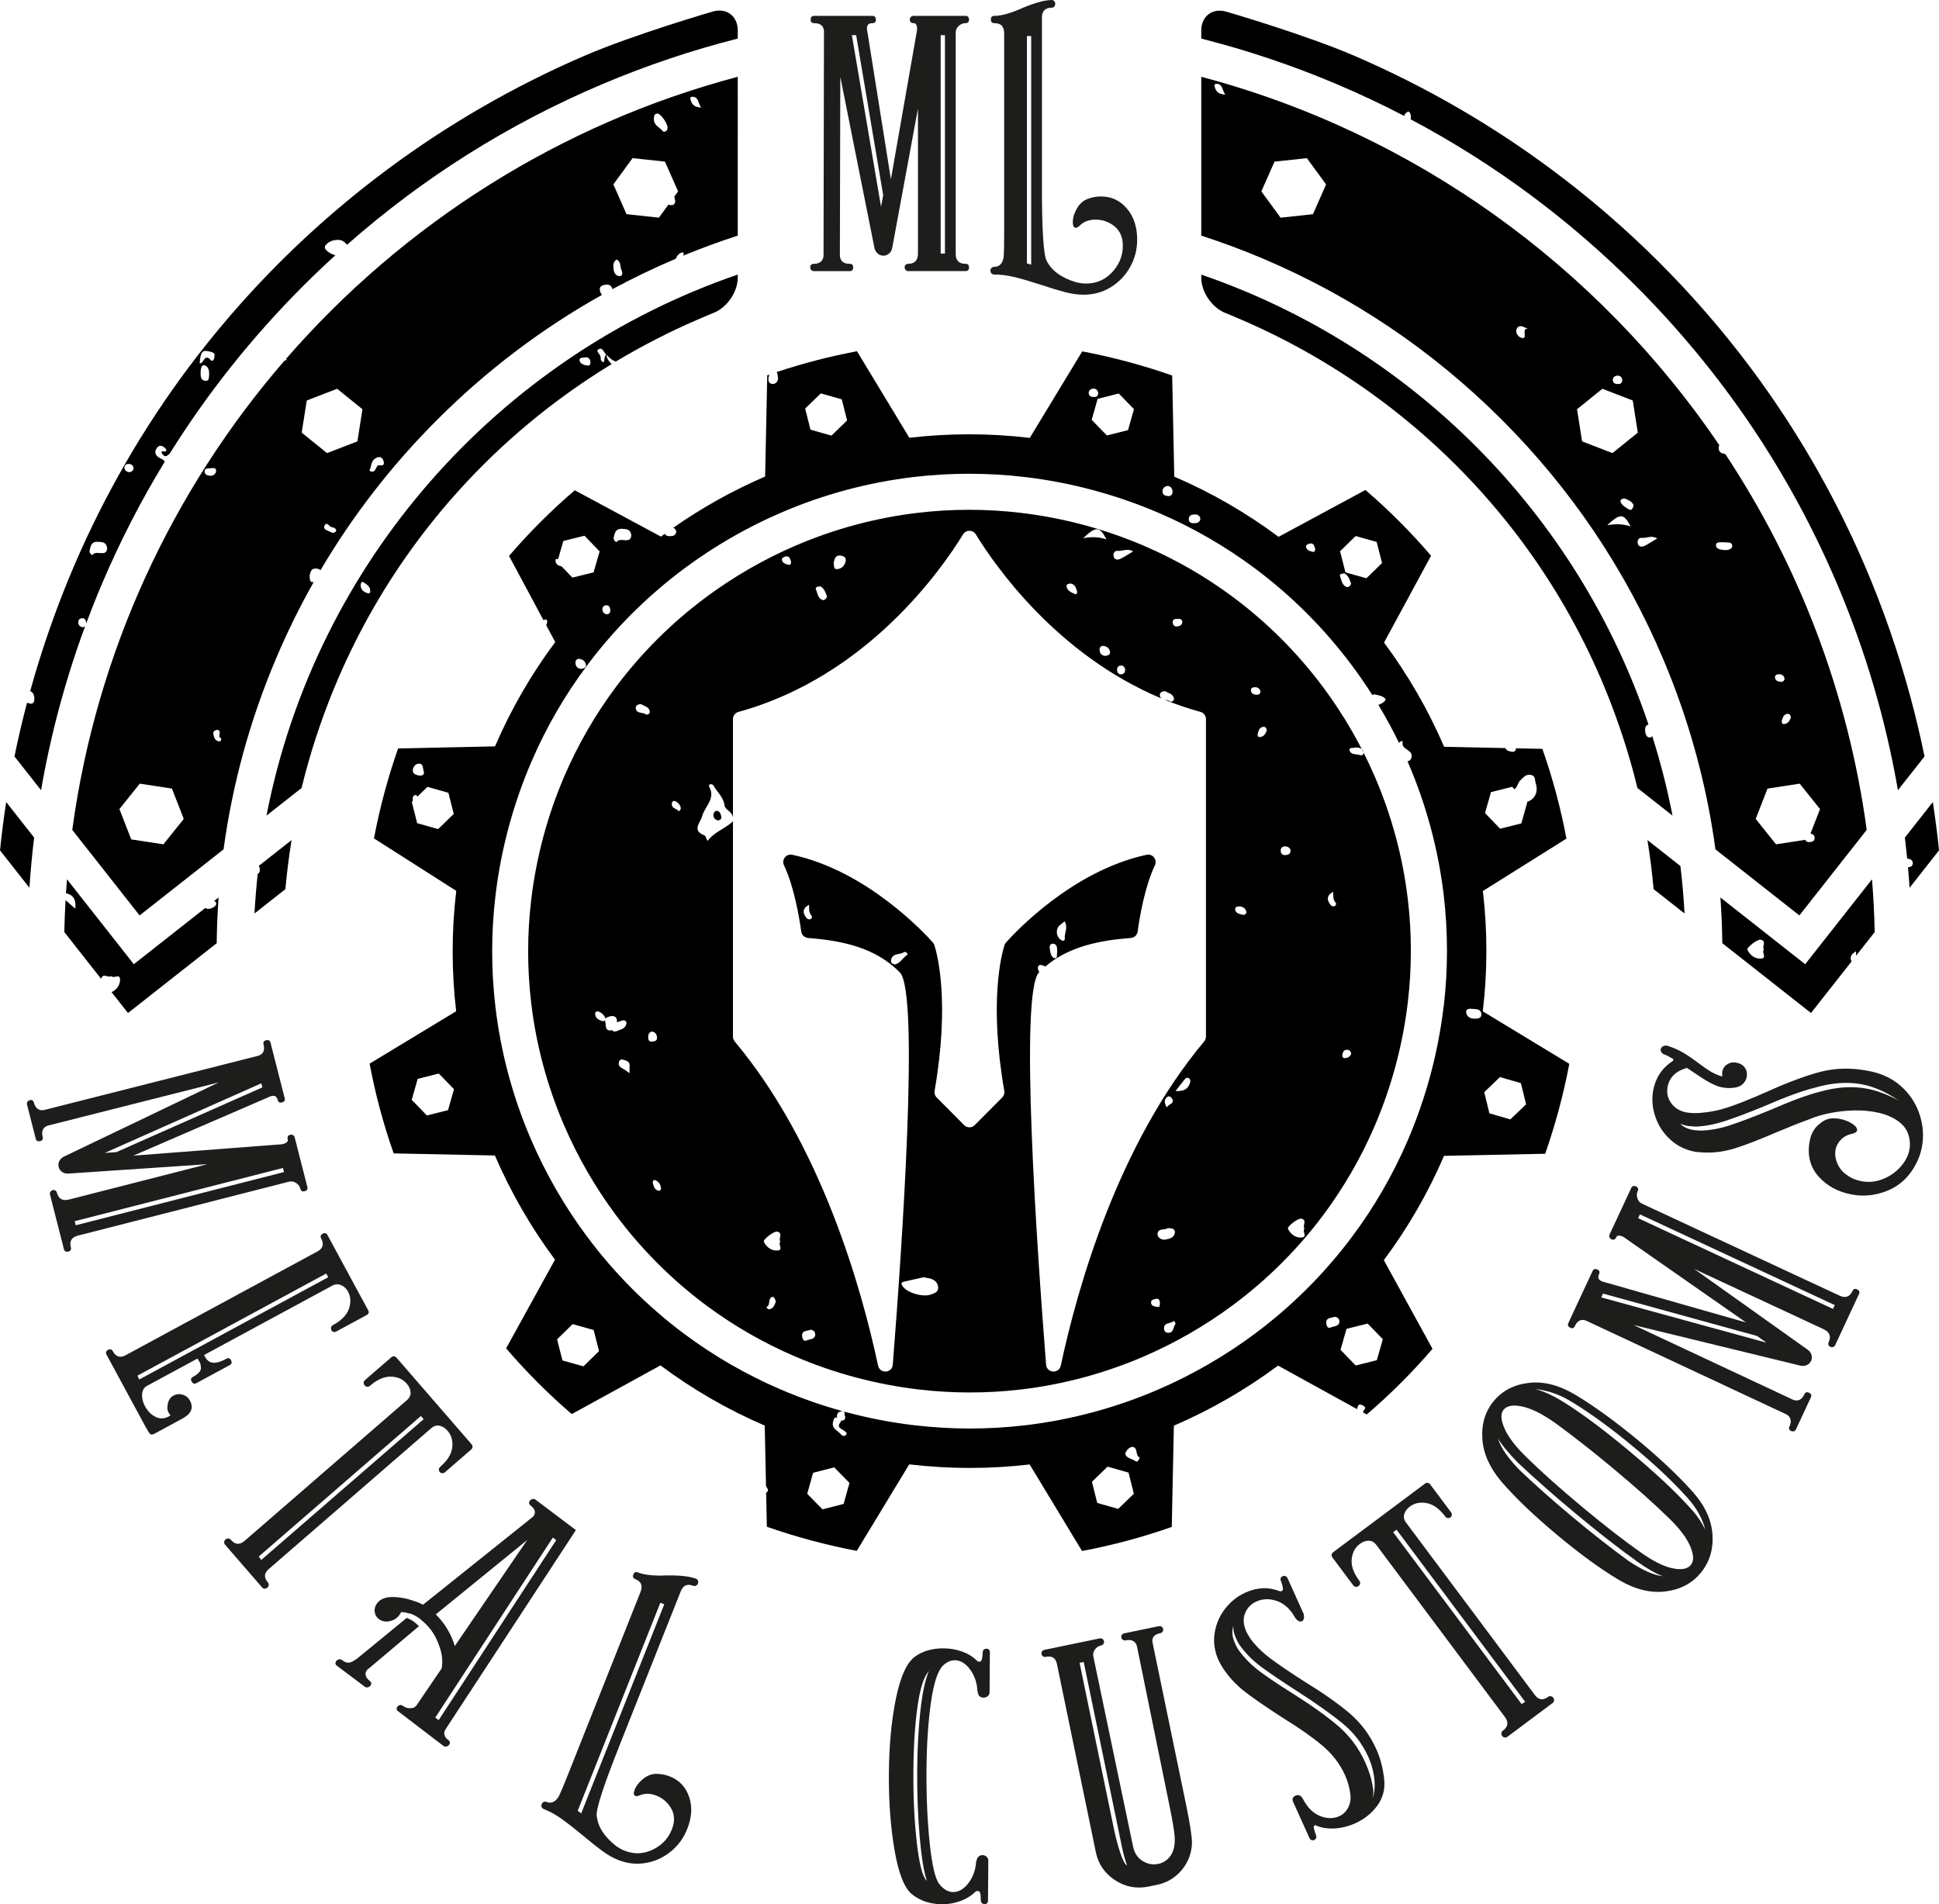 <svg xmlns="http://www.w3.org/2000/svg" id="Layer_2" viewBox="0 0 1211.92 1190.24"><defs><style>.cls-1{fill:#1d1d1b;}</style></defs><g id="Layer_1-2"><path class="cls-1" d="M17.14,688.72c.31-.54.82-.89,1.5-1.06,1.36-.35,2.24.25,2.63,1.78.39,1.53,1.1,2.71,2.13,3.54,1.03.83,2.33,1.13,3.91.91l134.06-33.97c3.19-1,4.31-3.38,3.36-7.12-.35-1.37.16-2.22,1.52-2.57,1.53-.39,2.48.09,2.82,1.46l8.88,34.78c.35,1.36-.24,2.24-1.78,2.63-1.37.35-2.22-.16-2.57-1.52-.39-1.54-1.11-2.4-2.16-2.58-1.05-.19-2.21.06-3.49.75l-84.63,36.6,90.03-6.92c1.45,0,2.6-.12,3.45-.34,2.39-.61,3.41-1.6,3.06-2.96-.39-1.53.09-2.47,1.46-2.82.68-.17,1.29-.1,1.83.21.53.32.89.82,1.06,1.5l7.9,30.94c.35,1.36-.24,2.24-1.78,2.63-1.37.35-2.22-.16-2.57-1.52-.39-1.54-1.3-2.76-2.71-3.67-1.42-.91-2.89-1.17-4.42-.78l-131.95,33.71c-3.92,1-5.38,3.46-4.38,7.38.35,1.36-.16,2.22-1.52,2.57-1.53.39-2.48-.09-2.82-1.46l-8.75-34.27c-.13-.51-.04-1.04.28-1.57.31-.54.82-.89,1.5-1.06.68-.17,1.24-.09,1.7.25.45.34.74.76.87,1.28,1,3.92,3.55,5.36,7.64,4.31l86.44-22.08-87.03,5.88c-1.62.05-2.95-.34-3.97-1.16-1.03-.83-1.67-1.75-1.94-2.78-.65-2.56.25-4.69,2.72-6.42l97.32-46.65-106.96,27.05c-2.98,1.12-4.01,3.48-3.1,7.06.35,1.36-.16,2.22-1.52,2.57-1.53.39-2.48-.09-2.82-1.46l-5.42-21.22c-.17-.68-.1-1.29.21-1.83ZM47.34,765.86l130.16-33.25-.65-2.56-130.16,33.25.65,2.56ZM72.71,720.15l91.27-40.47-.65-2.56-97.85,43.52,7.23-.48Z"></path><path class="cls-1" d="M132.41,851.66c2.18.52,5.21-.27,9.08-2.36,1.24-.67,2.19-.39,2.86.85.75,1.39.51,2.42-.73,3.09l-20.89,11.31c-1.24.67-2.23.31-2.99-1.08-.67-1.24-.39-2.19.85-2.86,3.25-1.76,4.9-3.51,4.97-5.24.06-1.73-.24-3.12-.9-4.16-.67-1.04-1.08-1.72-1.25-2.03l-31.57,17.08c-1.86,1.01-2.86,2.75-3.02,5.24-.16,2.49.44,4.96,1.78,7.44,1.76,3.25,4.09,5.54,7.01,6.86,2.91,1.32,5.92.95,9-1.12-.41-.38-.86-1.04-1.36-1.96-.75-1.39-.85-3.24-.3-5.54.55-2.3,1.68-3.91,3.39-4.83,1.86-1,3.8-1.21,5.83-.6,2.02.6,3.54,1.83,4.55,3.69,2.43,4.49.86,8.24-4.71,11.25l-12.3,6.66-4.88,2.64c-1.39.75-2.37.88-2.94.39-.57-.49-1.56-2.06-2.99-4.69l-24.37-45.03c-.34-.62-.4-1.19-.17-1.71.22-.52.56-.9,1.03-1.15,1.39-.75,2.42-.51,3.09.73,1.93,3.56,4.59,4.42,8,2.58l120.01-64.95c3.4-1.84,4.14-4.54,2.22-8.1-.67-1.24-.31-2.23,1.08-2.99.46-.25.97-.33,1.53-.23.55.1,1,.46,1.33,1.08l25.5,47.12c.67,1.24.31,2.23-1.08,2.99l-19.03,10.3c-.46.25-.98.33-1.53.23-.56-.1-1-.46-1.33-1.08-.34-.62-.42-1.23-.24-1.82.17-.6.5-1.02.96-1.27,5.42-2.93,8.81-6.37,10.18-10.31,1.36-3.94,1.17-7.54-.59-10.79-1-1.86-2.43-3.19-4.26-4-1.84-.81-3.68-.71-5.54.3l-80.08,43.34c1.03,2.64,2.63,4.23,4.82,4.75ZM86.99,862.29l118.15-63.94-1.26-2.32-117.92,63.81,1.02,2.45Z"></path><path class="cls-1" d="M167.92,980.83c-2.93,2.54-3.06,5.33-.41,8.39.35.4.49.91.45,1.53-.05.62-.33,1.16-.86,1.62-.53.46-1.11.67-1.73.62-.62-.05-1.1-.27-1.45-.66l-23.17-26.72c-.46-.53-.67-1.11-.63-1.73.04-.62.33-1.16.86-1.62.53-.46,1.11-.67,1.73-.62.62.04,1.16.33,1.62.87,2.65,3.06,5.5,3.26,8.56.61l101.51-88c1.6-1.38,2.33-3.01,2.22-4.89-.12-1.88-.92-3.69-2.42-5.41-2.42-2.79-5.72-4.24-9.89-4.35-4.17-.11-8.52,1.79-13.04,5.71-.53.46-1.11.67-1.73.63-.62-.04-1.16-.33-1.62-.86-.46-.53-.67-1.11-.62-1.73.04-.62.33-1.16.86-1.62l16.35-14.18c.53-.46,1.11-.67,1.73-.62.62.04,1.16.33,1.62.86l11.76,13.56.17.2,11.58,13.36,11.58,13.36.17.2,11.76,13.56c.35.4.49.91.45,1.53-.05.62-.33,1.16-.86,1.62l-16.35,14.18c-.53.46-1.11.67-1.73.62-.62-.04-1.1-.27-1.45-.66-.46-.53-.67-1.11-.63-1.73.04-.62.33-1.16.86-1.62,4.52-3.92,7.02-7.95,7.5-12.09.48-4.14-.49-7.61-2.91-10.41-1.5-1.73-3.17-2.78-5.01-3.17-1.85-.38-3.56.12-5.16,1.5l-101.71,88.17ZM163.28,975.07l101.51-88-1.73-1.99-101.31,87.83,1.53,2.17Z"></path><path class="cls-1" d="M229.26,1043.99c-.74.99-.96,2.08-.67,3.3.29,1.21,1.15,2.35,2.55,3.41,1.12.85,1.21,1.9.26,3.17-1.24,1.05-2.41,1.16-3.54.31l-17.29-13.01c-1.13-.85-1.21-1.9-.26-3.17,1.23-1.05,2.41-1.16,3.54-.31,1.69,1.27,3.17,1.78,4.46,1.54,1.28-.24,2.9-1.07,4.83-2.47l31.08-25.49c1.86.74,3.36,1.53,4.48,2.38l3.21,2.75-30.82,26.02c-.92.63-1.53,1.16-1.85,1.58ZM250.71,1007.61c-.18.53-.53,1.14-1.06,1.84-1.59,2.11-3.67,3.41-6.24,3.9-2.57.49-4.77.04-6.6-1.33-1.55-1.16-2.42-2.7-2.63-4.62-.21-1.92.32-3.72,1.59-5.41,1.06-1.4,2.61-2.44,4.65-3.11,2.29-.7,5.15-.85,8.61-.46,3.45.39,6.63,1.14,9.55,2.23,1.83.5,3.76,1.29,5.8,2.39l68.93-55.15c1.8-2.39,1.22-4.7-1.73-6.92-1.13-.85-1.21-1.9-.26-3.17,1.23-1.05,2.41-1.16,3.54-.31l25.09,18.89-81.25,124.17c-1.77,2.63-1.24,5.01,1.57,7.13,1.12.85,1.21,1.9.26,3.17-1.24,1.05-2.41,1.16-3.54.31l-28.31-21.64c-.42-.32-.68-.79-.76-1.4-.09-.61.1-1.08.56-1.4.42-.56.94-.89,1.56-.97.61-.09,1.2.08,1.77.5,1.4,1.06,3.01,1.56,4.83,1.49,1.81-.07,3.12-.79,3.94-2.16l15.45-22.72c.85-4.64.3-9.47-1.66-14.47-1.93-5.63-4.98-10.36-9.16-14.16l-2.79-2.43c-1.97-1.48-4.01-2.57-6.12-3.28l-.37.05c-1.58-.53-3.32-.85-5.22-.96ZM272.07,1073.58l2.11,1.59,73.47-112.52-2.11-1.59-73.47,112.52ZM272.4,1009.07c5.13,5.18,8.85,11.07,11.16,17.65l.68,2.17,45.3-66.33-57.14,46.51Z"></path><path class="cls-1" d="M387.01,1091.55c-9.74,24.53-14.44,38.95-14.06,43.26.67,6.9,4.69,13.22,12.05,18.99,1.77,1.27,3.55,2.26,5.35,2.98,6.21,2.47,12.37,2.12,18.45-1.05,6.08-3.16,10.07-8.07,11.95-14.71,1.07-4.12.53-7.88-1.62-11.29-2.15-3.41-5.1-5.86-8.86-7.36-3.76-1.5-7.24-1.55-10.44-.17-1.15.5-2.04.61-2.7.35-1.15-.46-1.3-1.74-.45-3.87,1.04-2.61,2.98-5.01,5.84-7.19,2.85-2.18,5.99-3.06,9.43-2.64,2.22.13,4.48.64,6.77,1.55,5.89,2.34,9.88,6.58,11.99,12.71,2.11,6.14,1.7,12.89-1.23,20.24-2.21,5.56-5.62,10.22-10.23,13.97-4.61,3.75-9.82,6.13-15.62,7.14-5.8,1.01-11.56.38-17.28-1.9-3.27-1.3-6.59-3.19-9.96-5.66-3.37-2.48-7.4-5.69-12.08-9.63-5.27-4.37-9.72-7.83-13.33-10.41-3.62-2.57-7.31-4.61-11.07-6.1-.66-.26-1.11-.68-1.35-1.25-.25-.57-.24-1.19.02-1.84.26-.65.67-1.1,1.25-1.35.57-.24,1.18-.24,1.84.02,1.63.65,3.13.58,4.48-.21,1.35-.78,2.47-2.04,3.35-3.78,1-2.06,2.91-6.61,5.7-13.64l4.87-12.26,40.24-101.31c.78-1.96.91-3.61.4-4.95-.51-1.34-1.75-2.4-3.71-3.18-1.31-.52-1.67-1.52-1.09-2.99.52-1.31,1.43-1.7,2.74-1.18,4.09,1.62,10.18,2.25,18.29,1.87,8.36-.09,14.42.62,18.19,2.11.49.2.86.58,1.1,1.15.24.57.24,1.19-.02,1.84-.26.66-.68,1.11-1.25,1.35-.57.25-1.1.27-1.59.08-3.76-1.5-6.39-.36-7.88,3.4l-33.62,84.62-4.87,12.27ZM361.08,1131.8l2.16,1.71,51.94-130.74-2.45-.97-51.64,130Z"></path><path class="cls-1" d="M559.17,1156.77c-2.53-14.45-3.73-30.55-3.6-48.33.13-17.59,1.61-33.25,4.44-46.95,2.83-13.71,6.81-22.38,11.94-26.04,4.78-3.48,10.77-5.2,17.99-5.14,4.05.03,7.91.72,11.6,2.07,3.68,1.35,6.84,3.35,9.46,6.01l1.05.27c.7,0,1.19-.34,1.46-1.04.27-.7.45-1.54.55-2.5.09-.96.14-1.71.15-2.24,0-.7.23-1.27.67-1.71.44-.43,1.01-.65,1.72-.65,1.41,0,2.11.81,2.09,2.39l-.18,24.54v.79c-.19.88-.64,1.58-1.34,2.1-.71.52-1.5.78-2.38.77-2.29-.02-3.51-1.26-3.67-3.72l-.26-.53v-.53c-.31-4.93-1.87-9.25-4.65-12.97-2.79-3.72-5.94-5.59-9.46-5.61-2.47-.02-4.85,1.02-7.15,3.12-3.37,3.14-5.93,10.78-7.69,22.9-1.76,12.13-2.7,26.29-2.83,42.47-.12,16.72.55,32.07,2.03,46.07,1.48,14,3.53,22.51,6.14,25.52,2.62,3.19,5.42,4.79,8.41,4.81,3.52.03,6.7-1.8,9.54-5.47,2.84-3.67,4.46-7.97,4.85-12.9v-.53s.27-.52.27-.52c.18-1.23.63-2.15,1.34-2.76.71-.61,1.5-.91,2.38-.91.88,0,1.67.28,2.37.81.7.53,1.13,1.24,1.3,2.12v.79s-.19,24.54-.19,24.54c-.01,1.58-.72,2.37-2.13,2.36-.71,0-1.28-.23-1.71-.67-.44-.44-.65-1.01-.65-1.72,0-.35-.04-1.23-.11-2.64-.08-1.41-.34-2.33-.77-2.78-.44-.44-1.18-.49-2.24-.15-2.66,2.62-5.84,4.62-9.55,6-3.71,1.38-7.58,2.06-11.63,2.03-7.39-.05-13.62-2.12-18.69-6.21-4.72-3.73-8.35-12.82-10.88-27.27ZM574.81,1147.91c-1.14-13.03-1.65-26.84-1.54-41.45.1-13.55.76-25.9,1.99-37.07,1.23-11.16,3-19.46,5.33-24.9-3.19,3.5-5.58,10.96-7.16,22.38-1.58,11.43-2.43,24.71-2.54,39.84-.12,16.19.56,30.93,2.04,44.22,1.49,13.3,3.45,21.36,5.89,24.2l.52.53c-1.9-5.47-3.41-14.72-4.54-27.75Z"></path><path class="cls-1" d="M703.65,1025.3c-.69.14-1.3.04-1.81-.3-.52-.34-.85-.86-.99-1.55-.11-.52,0-1.03.35-1.55.34-.52.86-.85,1.55-.99l21.45-4.44c.69-.14,1.29-.04,1.81.3.52.34.83.77.94,1.29.14.69.04,1.3-.3,1.81-.34.52-.86.85-1.55.99-3.62.75-5.21,2.61-4.78,5.57l21.16,102.35c2.42,11.72,3.59,19.56,3.52,23.53-.3,6.35-2.48,11.92-6.52,16.71-4.04,4.79-9.16,7.82-15.37,9.11l-5.17,1.07c-7.58,1.57-14.6.24-21.04-4-6.45-4.23-10.43-10.06-11.97-17.47l-24.31-117.6c-.78-3.79-3.07-5.29-6.86-4.51-.69.14-1.3.04-1.81-.3-.52-.34-.83-.77-.94-1.29-.14-.69-.04-1.29.3-1.81.34-.52.85-.85,1.55-.99l34.38-7.11c.69-.14,1.29-.04,1.81.3.52.34.85.86.99,1.55.11.52-.01,1.04-.35,1.55-.34.52-.86.85-1.55.99-1.55.32-2.82,1.17-3.79,2.54-.98,1.37-1.3,2.83-.98,4.38l24.84,118.84c.82,3.97,2.78,6.93,5.88,8.89,3.1,1.97,6.37,2.59,9.82,1.88,3.27-.68,5.87-2.43,7.81-5.25,1.93-2.82,2.76-6.63,2.49-11.43-.2-3.55-1.26-9.98-3.18-19.29l-19.46-95.43-1.07-5.17c-1.12-2.82-3.41-3.88-6.85-3.17ZM700,1157.57c1.51,4.72,3,7.56,4.46,8.51-1.3-3.68-2.36-7.5-3.18-11.47-.82-3.96-1.35-6.55-1.6-7.75l-22.34-108.04-2.58.53,21.38,103.39c1.07,5.17,2.36,10.12,3.87,14.83Z"></path><path class="cls-1" d="M840.66,1109.52c-3.19-7.05-7.96-13.25-14.33-18.58-6.37-5.33-14.89-11.28-25.58-17.84-9.83-6.37-17.42-11.63-22.77-15.78-5.35-4.15-9.84-8.97-13.49-14.47-1.34-2.1-2.25-3.71-2.76-4.83-2.61-5.77-3.46-11.51-2.57-17.23.9-5.71,3.08-10.8,6.57-15.27s7.71-7.83,12.68-10.07c7.37-3.33,14.59-3.59,21.65-.8.23.09.59.02,1.07-.19.64-.29.87-.97.67-2.04-.19-1.07-.42-1.98-.66-2.74-.25-.76-.44-1.29-.59-1.62-.22-.48-.26-.99-.12-1.54.14-.54.53-.96,1.17-1.25.64-.29,1.25-.32,1.83-.11.58.22.98.57,1.2,1.05l10.21,22.61c.15.32.17.6.08.83.2.88.17,1.66-.09,2.36s-.64,1.16-1.12,1.37c-.64.29-1.35.22-2.12-.2-.77-.42-1.46-1.08-2.05-1.97-3.01-5.39-6.82-8.89-11.4-10.49-4.58-1.59-8.88-1.49-12.89.32-3.37,1.52-5.73,3.99-7.08,7.4-1.35,3.41-1.05,7.28.9,11.61.36.8,1.21,2.25,2.54,4.35,3.37,4.47,7.46,8.5,12.28,12.12,4.82,3.62,11.72,8.32,20.71,14.11,12,7.33,21.59,14.05,28.79,20.16,7.2,6.12,12.79,13.58,16.78,22.4,2.68,5.94,4.35,12.42,5.02,19.45.55,5.93-.9,11.27-4.35,16.01-3.46,4.75-8.07,8.42-13.84,11.03-4.17,1.88-8.47,2.95-12.88,3.21-4.42.26-8.45-.43-12.08-2.07l-.24.11c-.64.29-.84.92-.6,1.87.24.96.48,1.81.73,2.57.24.76.44,1.3.58,1.62.29.64.32,1.26.11,1.84-.22.58-.65,1.02-1.29,1.31-.48.22-1.02.21-1.59,0-.58-.22-1.02-.65-1.31-1.29l-10.1-22.37-.22-.48c-.57-1.67-.04-2.88,1.56-3.6,1.92-.87,3.47-.22,4.65,1.96,2.86,5.47,6.45,9.06,10.8,10.76,4.34,1.71,8.36,1.73,12.05.06,1.6-.72,3.03-1.85,4.27-3.37,2.25-3.14,3.1-6.61,2.54-10.41-.47-4.03-1.57-7.98-3.31-11.83ZM787.35,1044.68c4.97,3.74,11.76,8.3,20.37,13.68,12.14,7.65,21.77,14.54,28.89,20.69,7.12,6.15,12.71,13.71,16.76,22.69,2.39,5.29,3.96,10.48,4.7,15.54.47,1.91.43,4.15-.15,6.73,1.06-2.79,1.46-6.16,1.23-10.11-.34-5.44-1.66-10.73-3.98-15.87-3.62-8.02-8.9-14.9-15.84-20.65-6.94-5.75-16.67-12.65-29.19-20.7-9.53-6.12-16.83-11.08-21.92-14.86-5.09-3.78-9.39-8.07-12.9-12.85-.9-1.13-1.82-2.75-2.76-4.83-1.38-3.04-1.9-5.7-1.58-7.98-1.23,3.26-.91,6.97.98,11.14.94,2.09,1.86,3.7,2.76,4.83,3.44,4.63,7.64,8.81,12.62,12.55Z"></path><path class="cls-1" d="M959.37,1059.54c2.32,3.1,5.09,3.44,8.34,1.02.42-.31.94-.43,1.56-.34.61.09,1.14.42,1.56.98.42.57.59,1.16.5,1.77-.09.62-.34,1.08-.77,1.4l-28.33,21.17c-.57.42-1.16.59-1.77.5-.62-.09-1.13-.41-1.56-.98-.42-.56-.59-1.15-.5-1.77.09-.61.42-1.13.98-1.56,3.24-2.42,3.65-5.25,1.23-8.5l-80.42-107.62c-1.26-1.69-2.84-2.54-4.72-2.57-1.88-.02-3.74.65-5.57,2.02-2.96,2.21-4.65,5.4-5.06,9.54-.41,4.15,1.17,8.63,4.75,13.42.42.56.59,1.16.5,1.77-.09.62-.42,1.14-.98,1.56-.56.42-1.16.59-1.77.5-.62-.09-1.13-.41-1.56-.98l-12.96-17.34c-.42-.56-.59-1.15-.5-1.77.09-.61.42-1.13.98-1.56l14.38-10.74.21-.16,14.17-10.58,14.17-10.59.21-.16,14.38-10.74c.42-.32.94-.43,1.56-.34.61.09,1.14.42,1.56.98l12.96,17.34c.42.57.59,1.16.5,1.77-.09.62-.34,1.08-.77,1.4-.57.42-1.16.59-1.77.5-.62-.09-1.13-.42-1.55-.98-3.58-4.79-7.42-7.58-11.52-8.36-4.1-.78-7.63-.07-10.59,2.15-1.83,1.37-3.01,2.96-3.52,4.77-.51,1.81-.14,3.56,1.13,5.25l80.57,107.83ZM953.29,1063.75l-80.42-107.62-2.11,1.58,80.26,107.41,2.27-1.37Z"></path><path class="cls-1" d="M1070.36,959.46c.53,9.26-1.97,17.2-7.49,23.82-5.41,6.49-12.71,10.31-21.92,11.45-9.2,1.15-18.82-1.19-28.84-7.03-11.49-6.83-24.33-16.16-38.52-27.99-14.32-11.94-25.88-22.95-34.67-33.02-7.68-8.92-11.82-18.04-12.42-27.36-.6-9.31,1.81-17.22,7.22-23.71,5.41-6.49,12.78-10.25,22.12-11.28,9.34-1.03,19.17,1.6,29.48,7.91,11.89,7.17,25.14,16.83,39.74,29,13.11,10.93,24.11,21.36,33.01,31.3,7.66,8.68,11.75,17.64,12.28,26.9ZM983.69,945.12c-12.84-10.7-24.52-21.01-35.04-30.93-5.92-6.08-10.07-11.14-12.43-15.17,1.78,5.84,6.39,12.54,13.82,20.11,9.84,9.35,20.85,19.1,33.01,29.24,12.16,10.14,23.73,19.21,34.7,27.21,8.52,5.72,15.68,8.95,21.49,9.67-4.66-1.83-10-4.9-16.02-9.23-11.22-7.98-24.39-18.27-39.53-30.89ZM1045.16,980.21c5.61,1.24,9.48.58,11.62-1.99,2.03-2.43,1.93-6.29-.3-11.59-2.23-5.29-6.63-11.14-13.21-17.54-9.33-9.15-21.15-19.69-35.48-31.63-12.3-10.25-24-19.43-35.11-27.55-8.02-5.77-14.96-9.32-20.83-10.66-5.87-1.34-9.87-.73-12.01,1.84-2.03,2.43-1.86,6.35.51,11.76,2.36,5.41,6.97,11.43,13.82,18.05,9.06,8.92,20.61,19.24,34.67,30.96,13.92,11.6,26.09,21.06,36.49,28.36,7.61,5.43,14.23,8.77,19.84,10.01ZM1018.07,906.77c16.36,13.63,29.05,25.48,38.08,35.52,4.15,4.37,7.38,9.02,9.7,13.92-1.75-6.96-5.41-13.56-10.98-19.8-8.9-9.94-19.9-20.37-33.01-31.3-14.6-12.17-27.84-21.83-39.74-29-7.28-4.46-14.82-7.08-22.64-7.88,5.11,1.29,10.78,3.83,17,7.64,11.51,7.08,25.38,17.37,41.59,30.89Z"></path><path class="cls-1" d="M1121.28,894.57c-.58.22-1.19.17-1.83-.13-1.27-.59-1.58-1.61-.91-3.04.67-1.44.87-2.8.59-4.09-.27-1.29-1.09-2.35-2.45-3.18l-125.26-58.62c-3.1-1.25-5.47-.12-7.11,3.39-.6,1.28-1.53,1.62-2.81,1.02-1.43-.67-1.86-1.64-1.26-2.92l15.15-32.54c.59-1.28,1.61-1.58,3.05-.91,1.28.59,1.62,1.53,1.02,2.8-.67,1.44-.66,2.56.04,3.37.69.81,1.75,1.35,3.17,1.62l88.67,25.28-74.06-51.67c-1.13-.91-2.09-1.55-2.89-1.93-2.23-1.04-3.65-.92-4.24.35-.67,1.44-1.64,1.86-2.92,1.26-.64-.3-1.06-.74-1.28-1.32-.21-.58-.17-1.19.13-1.83l13.48-28.95c.59-1.28,1.61-1.58,3.04-.91,1.28.59,1.62,1.53,1.02,2.8-.67,1.44-.74,2.96-.23,4.55.52,1.6,1.49,2.73,2.93,3.4l123.46,57.49c3.67,1.71,6.36.73,8.07-2.94.59-1.27,1.53-1.62,2.8-1.02,1.44.67,1.86,1.64,1.26,2.92l-14.93,32.06c-.22.48-.63.83-1.21,1.04-.58.22-1.19.17-1.83-.13-.63-.29-1.02-.72-1.16-1.27-.13-.54-.09-1.06.14-1.54,1.71-3.67.65-6.39-3.18-8.18l-80.87-37.66,71.07,50.57c1.29.99,2.07,2.13,2.34,3.42.27,1.29.19,2.41-.26,3.37-1.11,2.39-3.17,3.47-6.17,3.24l-104.86-25.54,99.9,46.82c3.02,1.02,5.31-.15,6.87-3.5.59-1.28,1.53-1.62,2.81-1.02,1.44.67,1.86,1.64,1.26,2.92l-9.25,19.86c-.3.64-.74,1.07-1.32,1.28ZM1098.19,835.05l-96.26-26.49-1.11,2.39,103.28,28.3-5.9-4.2ZM1146.77,815.75l-121.79-56.71-1.11,2.39,121.78,56.71,1.12-2.39Z"></path><path class="cls-1" d="M1079.24,692.4c6.37-2.06,14.71-5.37,25.02-9.93,12.67-5.74,23.66-9.86,32.97-12.37,9.31-2.5,19.16-2.81,29.54-.92,2.6.47,4.57.93,5.92,1.35,6.8,1.96,12.58,5.34,17.33,10.14,4.76,4.8,8.12,10.42,10.07,16.86,1.95,6.44,2.35,12.86,1.18,19.26-1.01,5.54-3.32,10.84-6.92,15.91-5.5,7.58-13.23,12.25-23.21,14.01-4.44.8-8.99.78-13.67-.08-8.65-1.58-15.61-5.35-20.88-11.32-5.26-5.96-7.1-13.28-5.53-21.93.85-4.67,2.84-8.24,5.98-10.71,2.35-2.08,4.71-3.25,7.08-3.54,1.83-.2,3.69-.13,5.59.21,3.12.57,5.79,1.59,8.02,3.07,2.24,1.48,3.22,2.92,2.97,4.3-.13.69-1.05,1.33-2.76,1.91-2.96.53-5.37,1.75-7.24,3.64-1.86,1.9-3.02,4.06-3.46,6.48-.5,2.77-.09,5.66,1.24,8.68,1.33,3.02,3.35,5.4,6.08,7.14,2.52,1.89,5.51,3.15,8.97,3.78,4.5.82,8.92.38,13.26-1.34,4.34-1.71,8.02-4.26,11.05-7.64,3.03-3.38,4.89-6.98,5.59-10.79.25-1.38.35-2.44.31-3.16-.03-5.73-2.02-10.25-5.98-13.56-3.96-3.31-9.22-5.57-15.8-6.77-6.58-1.2-13.71-1.33-21.39-.41-7.68.93-14.43,2.65-20.26,5.16-4.39,1.53-11.04,4.16-19.95,7.9-10.48,4.53-19.04,7.84-25.69,9.94-6.64,2.1-13.24,3-19.81,2.69-2.49-.09-4.25-.24-5.29-.43-6.06-1.1-11.27-3.66-15.64-7.68-4.37-4.02-7.47-8.78-9.33-14.31-1.85-5.52-2.29-10.97-1.32-16.34,1.36-7.44,5.02-13.3,10.99-17.58.21-.14.57-.39,1.08-.74.51-.35.64-.82.39-1.4-2.58-1.54-4.54-2.53-5.9-2.95-.66-.29-1.16-.75-1.5-1.35-.33-.6-.46-1.16-.36-1.68.16-.86.68-1.53,1.57-1.99.89-.46,1.93-.5,3.1-.1,3.54,1.18,6.64,2.55,9.31,4.11,2.67,1.56,6.05,3.88,10.13,6.95,3.15,2.36,5.78,4.14,7.88,5.33,2.11,1.19,4.27,2.08,6.49,2.66-.09-1.45-.09-2.43,0-2.95.38-2.08,1.47-3.66,3.28-4.77,1.81-1.1,3.83-1.36,6.04-.78,2.08.38,3.72,1.44,4.92,3.18,1.21,1.74,1.48,3.89.84,6.46-1.12,3.2-3.39,5.11-6.81,5.73-3.42.63-6.92.44-10.49-.57-3.37-1.15-7.24-3.2-11.62-6.14-4.38-2.95-7.13-4.79-8.25-5.53-6.97,1.95-11.01,5.95-12.12,12.01-.66,3.64.11,7,2.32,10.08,2.21,3.09,5.48,5.02,9.8,5.81.87.16,2.54.29,5.03.38,6.83-.18,13.43-1.31,19.8-3.37ZM1102.04,691.72c-9.66,3.96-17.68,6.97-24.05,9.03-6.37,2.06-12.34,3.21-17.93,3.44-2.83-.16-4.68-.32-5.55-.47-1.21-.22-2.65-.66-4.32-1.32,1.79,1.94,4.51,3.24,8.14,3.9.87.16,2.54.29,5.03.38,5.76-.2,11.63-1.27,17.62-3.23,5.99-1.95,14.3-5.08,24.92-9.41,13.6-5.92,24.15-9.82,31.64-11.67,10.37-2.94,20.06-3.59,29.06-1.95,6.23,1.14,12.94,3.61,20.11,7.42-7.96-5.38-15.75-8.77-23.37-10.16-9-1.64-18.89-.85-29.68,2.37-7.49,1.85-18.04,5.75-31.64,11.67Z"></path><path class="cls-1" d="M507.09,168.8c-.45-.44-.67-1.03-.67-1.74,0-1.43.8-2.15,2.41-2.15s2.95-.4,4.02-1.21c1.07-.8,1.7-2.01,1.88-3.62l.27-140.51c-.18-3.39-2.24-5.09-6.17-5.09-1.43,0-2.15-.71-2.15-2.15,0-1.61.71-2.41,2.15-2.41h36.47c1.43,0,2.14.8,2.14,2.41,0,1.43-.72,2.15-2.14,2.15-1.61,0-2.64.49-3.08,1.47-.45.98-.49,2.19-.13,3.62l14.75,92.51,15.82-90.37c.36-1.43.54-2.59.54-3.49,0-2.5-.72-3.75-2.14-3.75-1.61,0-2.41-.71-2.41-2.15,0-.71.22-1.29.67-1.74s1.03-.67,1.74-.67h32.45c1.43,0,2.15.8,2.15,2.41,0,1.43-.72,2.15-2.15,2.15-1.61,0-3.04.58-4.29,1.74-1.25,1.17-1.88,2.55-1.88,4.16v138.36c0,4.11,2.05,6.17,6.17,6.17,1.43,0,2.15.72,2.15,2.15,0,1.61-.72,2.41-2.15,2.41h-35.93c-.54,0-1.03-.22-1.47-.67-.45-.44-.67-1.03-.67-1.74s.22-1.25.67-1.61c.44-.36.94-.54,1.47-.54,4.11,0,6.17-2.15,6.17-6.44v-90.63l-16.09,87.15c-.36,1.61-1.07,2.82-2.15,3.62-1.07.8-2.15,1.21-3.22,1.21-2.68,0-4.56-1.43-5.63-4.29l-21.45-107.53-.27,112.09c.36,3.22,2.41,4.83,6.17,4.83,1.43,0,2.14.72,2.14,2.15,0,1.61-.72,2.41-2.14,2.41h-22.26c-.72,0-1.3-.22-1.74-.67ZM552.01,122.01l-16.89-100.02h-2.68l18.23,107.26,1.34-7.24ZM590.62,158.48V21.99h-2.68v136.49h2.68Z"></path><path class="cls-1" d="M651.22,116.91c0,26.81.98,42.19,2.95,46.12,3.22,6.26,9.38,10.73,18.5,13.41,2.14.54,4.2.8,6.17.8,6.79,0,12.47-2.64,17.03-7.91,4.56-5.27,6.48-11.4,5.77-18.37-.54-4.29-2.46-7.64-5.77-10.06-3.31-2.41-7.02-3.62-11.13-3.62s-7.42,1.25-9.92,3.75c-.9.9-1.7,1.34-2.41,1.34-1.25,0-1.88-1.16-1.88-3.49,0-2.86.94-5.85,2.82-8.98,1.88-3.13,4.51-5.14,7.91-6.03,2.14-.71,4.47-1.07,6.97-1.07,6.44,0,11.8,2.51,16.09,7.51,4.29,5.01,6.44,11.53,6.44,19.58,0,6.08-1.47,11.76-4.42,17.03-2.95,5.27-6.97,9.47-12.07,12.6-5.09,3.13-10.77,4.69-17.03,4.69-3.58,0-7.42-.54-11.53-1.61-4.12-1.07-9.12-2.59-15.02-4.56-6.62-2.15-12.11-3.75-16.49-4.83-4.38-1.07-8.63-1.61-12.74-1.61-.72,0-1.3-.23-1.74-.67s-.67-1.03-.67-1.74.22-1.29.67-1.74c.44-.44,1.03-.67,1.74-.67,1.79,0,3.17-.62,4.16-1.88.98-1.25,1.56-2.86,1.74-4.83.18-2.32.27-7.33.27-15.02V20.92c0-2.15-.5-3.75-1.48-4.83-.98-1.07-2.55-1.61-4.69-1.61-1.43,0-2.14-.8-2.14-2.41,0-1.43.71-2.15,2.14-2.15,4.47,0,10.46-1.7,17.97-5.09,7.86-3.22,13.85-4.83,17.97-4.83.54,0,1.03.23,1.47.67.44.45.67,1.03.67,1.74s-.23,1.3-.67,1.74-.94.67-1.47.67c-4.12,0-6.17,2.06-6.17,6.17v105.92ZM641.84,164.64l2.68.8V22.52h-2.68v142.12Z"></path><path d="M859.3,485.48c-8.51-19.71-19.31-38.45-32.12-55.68-15.98-21.5-34.91-40.48-56.27-56.42-17.15-12.81-35.85-23.6-55.57-32.08-12.23-5.26-24.98-9.68-37.89-13.15-12.93-3.47-26.18-6.02-39.39-7.59-10.73-1.27-21.52-1.91-32.31-1.91s-21.29.62-31.85,1.86c-26.47,3.11-52.37,10.06-76.96,20.67-19.7,8.5-38.43,19.3-55.68,32.12-21.49,15.98-40.48,34.91-56.43,56.27-12.81,17.16-23.6,35.85-32.08,55.56-5.26,12.24-9.69,24.99-13.15,37.9-3.46,12.89-6.01,26.14-7.59,39.39-2.53,21.31-2.54,42.9-.05,64.16,3.11,26.46,10.06,52.35,20.67,76.96,8.51,19.72,19.31,38.45,32.12,55.68,15.98,21.49,34.91,40.48,56.27,56.42,17.17,12.81,35.86,23.6,55.57,32.08,12.23,5.26,24.98,9.68,37.89,13.15,12.94,3.47,26.19,6.02,39.39,7.59,21.3,2.53,42.89,2.55,64.16.05,26.47-3.11,52.37-10.07,76.96-20.68,19.71-8.5,38.44-19.31,55.68-32.12,21.49-15.98,40.48-34.91,56.42-56.27,12.81-17.16,23.6-35.85,32.08-55.57,5.26-12.24,9.69-24.99,13.15-37.9,3.47-12.93,6.02-26.18,7.59-39.39h0c2.53-21.32,2.55-42.91.05-64.17-3.11-26.46-10.06-52.36-20.67-76.96ZM382.63,643.87c-.27.09-.55.16-.86.19-3.7.38-2.97-3.27-3.46-5.36-.1-.41-.12-.76-.1-1.07-.35.59-.93.8-1.67.59-2.27-.65-4.33-1.72-4.55-4.42-.08-1.02.76-1.89,1.86-1.57,2.32.67,3.78,2.35,4.67,4.41.69-1.01,2.3-1.14,3.37-1.52,2.92-.36,3.81,1.37,3.72,3.37,0,.16-.02.32-.03.48,1.11-.45,2.37-.72,3.49-1.11,1.15-.4,2.63.44,2.47,1.66-.47,3.8-4.09,3.93-6.45,5.15-1.26.25-2.15-.06-2.47-.8ZM393.52,666.36c-.12,1.26-.02,2.54-.02,4.43-1.72-1.17-2.88-2.12-4.18-2.8-1.85-.96-3.17-2.09-2.39-4.4.46-1.36,1.58-1.57,2.74-1.19,1.93.64,4.13,1.08,3.86,3.96ZM403.71,446.48c-2.05-1.45-5.86-.18-6.36-3.71-.23-1.66,1.2-2.67,3.37-2.64,1.84,1.3,5.07,1.5,5.43,4.77.14,1.31-1.61,2.17-2.44,1.58ZM405.15,647.96c.04-1.65.68-2.97,2.55-3.19,2.06.46,2.85,1.99,2.95,3.78.13,2.1-1.57,2.38-3.13,2.49-2.23.15-2.4-1.5-2.37-3.08ZM411.57,744.25c-2.33-.42-2.99-2.56-3.48-4.59-.23-.94-.12-1.87,1.15-2.14,1.98.83,3.33,2.24,3.82,4.4.28,1.27-.14,2.57-1.49,2.33ZM424.09,506.93c-1.21-1.61-4.08-1.54-4.18-4.01-.04-.97.07-2.38,1.84-2.28,1.94.85,3.38,2.27,3.76,4.43.16.91-1.09,2.3-1.42,1.87ZM784.53,429.54c1.69.04,2.84.88,3.26,2.58,0,1.44-.86,2.15-2.11,2.13-1.78-.02-3.59-.51-3.83-2.58-.2-1.7,1.24-2.17,2.68-2.13ZM735.61,386.81c1.43.07,3.17-.22,3.41,1.96-.22,1.84-1.5,2.57-3.07,2.78-1.84.25-2.9-.84-2.98-2.56-.08-1.65,1.16-2.26,2.64-2.19ZM698.78,344.31c2.87.29,5.78-1.81,9.45.35-3.06,1.81-5.46,3.47-8.07,4.7-1.62.76-3.65.6-4.13-1.63-.41-1.92.63-3.65,2.75-3.43ZM701.07,421.46c-1.96.31-2.73-1.03-2.87-2.63-.12-1.42.59-2.62,2.15-2.8,1.9-.22,2.54,1.15,2.91,2.3.07,1.95-.74,2.9-2.2,3.13ZM691.02,409.97c-2.2-.09-3.51-1.22-3.75-3.38-.2-1.8.79-3.08,2.54-2.85,1.89.25,3.56,1.46,3.96,3.48.39,1.99-1.23,2.43-2.75,2.75ZM691.58,337.15c-4.62-1.54-8.97-1.77-14.61-.75,8.1-7.65,10.38-7.48,14.61.75ZM669.03,364.71c2.71.36,3.45,2.56,4.13,4.76.33,1.06-.31,2.32-1.28,1.85-2.14-1.03-4.78-1.88-5.26-4.7-.26-1.5,1.14-1.72,2.41-1.9ZM524.97,347.24c1.84.09,4.12.98,3.63,3.4-.55,2.71-2.45,4.93-5.38,5.1-2.53.15-1.74-2.35-2.16-3.81.49-2.3.9-4.84,3.9-4.7ZM512.7,366.5c2.29,1.12,3.27,3.71,4.09,6.09.37,1.08-1.53,2.82-2.56,2.48-3.03-1.01-3.3-4.3-4.29-6.8-.5-1.27,1.1-1.7,2.75-1.77ZM491.43,347.78c2.24-.25,2.4,1.87,2.99,3.26.1,1.19-.33,2.25-1.41,2-1.77-.4-3.91-1-4.3-3-.28-1.44,1.59-2.13,2.72-2.26ZM480.96,818.37c-1.02.24-2.16-1.23-1.84-1.4,2.71-1.4.72-5.42,3.45-6.3,1.34-.43,1.88,1.46,2.33,2.84-.68,2.07-1.39,4.26-3.94,4.86ZM485.86,781.64c-3.7.27-6.8-2.12-8.45-5.44-.69-1.4,6.39-6.88,8.41-6.36,3.85,1,.48,4.23,1.94,6.3-1.75,1.54,2.26,5.2-1.89,5.5ZM509.55,834.32c-.23,3.03-3.58,2.64-5.47,3.56-1.91.93-2.79-1.47-2.75-3.17.07-3.23,3.12-2.6,4.89-3.49,2.34-.16,3.45,1.53,3.33,3.1ZM582.1,809.06c-4.79,1.96-14.7-.78-17.71-4.79-1.1-1.47-1.72-2.65.77-3.2,4.06-.9,8.12-1.82,12.06-2.7,1.67.33,3.2.48,4.63.94,2.52.82,4.25,2.43,4.5,5.26.28,3.12-2.18,3.64-4.25,4.49ZM723.47,816.91c-1.58-.23-3.64-.4-4-2.43-.36-2.06,1.64-2.28,2.96-2.61,2.19-.55,2.27,1.24,2.54,2.37-.12,1.39.19,2.92-1.5,2.68ZM730.01,767.7c2.57-.17,4.67.55,4.32,2.88-.46,3.08-3.47,3.81-6.09,4.23-2.74.44-5.03-1.78-4.76-3.72.49-3.56,4.6-2.18,6.53-3.39ZM729.48,685.67c1.01-.86,2.36-.1,2.96.82,2.22,3.42-2.21,3.57-3.15,5.7-1.44-2.34-2.01-4.65.19-6.52ZM729.86,833.06c-1.85-.14-2.49-1.69-2.29-3.31.4-3.26,3.93-2.27,5.69-3.82.64-.56,1.43.68,1.46,1.51-1.58,2.17-1.03,5.91-4.85,5.62ZM743.6,677.37c-1.34,3.77-4.28,4.76-8.86,4.61,2.07-2.68,3.62-4.76,5.26-6.76.7-.85,1.51-2.01,2.83-1.37,1.59.76,1.21,2.3.77,3.52ZM753.73,647.96c0,1.09-.39,2.15-1.09,2.99-53.97,64.44-79.23,153.98-89.62,202.64-1.12,5.25-8.77,4.75-9.19-.6-5.73-72.63-16.81-232.54-4.41-245.2.07-.07.14-.13.2-.2-.52-.68-.83-1.49-.91-2.41-.16-1.75,1.09-2.32,2.56-1.88.71.21,1.48.45,2.07.85,14.74-12.56,33.78-16.34,53.45-17.87,2.19-.17,3.97-1.83,4.26-4.01,1.11-8.14,4.32-27.8,10.79-41.44,1.65-3.47-1.39-7.35-5.15-6.55-46.68,10-82.77,49.06-87.92,54.85-.44.49-.76,1.06-.96,1.69-1.77,5.59-9.8,35.46-.1,91.07.26,1.49-.22,3.01-1.29,4.08-4.23,4.24-12.57,12.63-17.2,17.3-1.82,1.83-4.78,1.83-6.6,0-4.63-4.66-12.97-13.05-17.2-17.3-1.07-1.07-1.55-2.59-1.29-4.08,9.7-55.61,1.67-85.48-.1-91.07-.2-.63-.52-1.2-.96-1.69-5.14-5.79-41.23-44.85-87.92-54.85-3.76-.81-6.8,3.08-5.15,6.55,6.47,13.64,9.67,33.3,10.79,41.44.3,2.18,2.07,3.84,4.26,4.01,21.47,1.67,42.18,6.02,57.37,21.52,12.4,12.65,1.32,172.57-4.41,245.2-.42,5.35-8.07,5.85-9.19.6-10.39-48.66-35.65-138.19-89.62-202.64-.7-.84-1.09-1.9-1.09-2.99v-134.85c-.27.6-.9,1.13-2.05,2-4.44,3.38-9.94,5.41-13.85,10.51-.82-1.56-1.12-3.14-1.9-3.45-8.2-3.15-2.51-7.91-1.44-12.03,1.58-6.06,8.5-10.79,4.48-18.24-.44-.82-.21-1.63.67-1.74.62-.08,1.66.29,1.92.78,2.18,4.14,6.25,7.17,6.85,12.27.36,3.1,4.36,3.67,5.16,7.05.06.26.11.49.16.71v-61.5c0-2.1,1.4-3.93,3.43-4.49,80.39-22.07,127.12-89.3,140.41-111.01,1.81-2.96,6.12-2.96,7.94,0,11.89,19.41,50.5,75.2,116,102.58-.47-.4-.82-.99-.94-1.89-.23-1.66,1.2-2.67,3.37-2.64,1.84,1.3,5.07,1.5,5.43,4.77.14,1.31-1.61,2.17-2.44,1.58-.93-.66-2.22-.76-3.4-1,7.15,2.9,14.62,5.47,22.41,7.6,2.02.55,3.43,2.39,3.43,4.49v198.49ZM665.52,586.64c.14,1.38-.97,1.85-2.33.92-3.21-2.19-3.58-6.91-.68-9.36.86-.72,1.74-1.41,2.89-2.34,2.38,4-.24,7.34.11,10.78ZM660.81,595.05c-.56,1.45.59,4.44-1.74,3.84-2.37-.6-2.6-3.85-2.98-6.22-.22-1.38.52-3.01,2.01-2.83,3.19.38,2.41,3.19,2.72,5.21ZM567.07,596.83c-2.81,1.78-4.33,5.21-7.64,6.02-2.07-.29-2.91-1.42-2.41-3.19,1.16-4.1,5.51-2.77,8.11-4.51,1.05-.7,2.58,1.28,1.94,1.68ZM506.57,574.48c-.97.48-1.97-.03-2.54-.77-2.3-2.99-2.71-5.78,1.64-8.19.11,2.44-.27,4.76,1.39,6.57.71.78.55,1.88-.49,2.39ZM776.63,571.74c-2.01-.45-4.45-.84-4.62-3.41-.1-1.58,1.66-1.92,3.04-1.76,2.06.24,3.47,1.37,3.98,3.29-.13,1.69-1.18,2.15-2.4,1.87ZM791.66,456.95c-.83,1.86-1.92,3.69-4.35,3.74-1.18.02-1.49-1.13-1.21-2.11.58-2.02,1.21-4.25,3.83-4.28,1.22-.01,1.86,1.18,1.73,2.65ZM800.45,531.71c-.06-1.84,1.14-2.64,2.97-2.72,1.72.3,3.3.99,3.18,3.12-.11,1.92-1.8,2.26-3.3,2.37-1.85.13-2.79-1.06-2.85-2.76ZM813.45,773.53c-3.7.27-6.8-2.12-8.45-5.44-.69-1.4,6.39-6.88,8.41-6.36,3.85,1,.48,4.23,1.94,6.3-1.75,1.54,2.26,5.2-1.89,5.5ZM834.16,566.37c-.97.48-1.97-.03-2.54-.77-2.3-2.99-2.71-5.78,1.64-8.19.11,2.44-.27,4.76,1.39,6.57.71.78.55,1.88-.49,2.39ZM840.38,661.36c-1.44-.05-1.57-1.45-1.3-2.61.37-1.62,1.33-2.73,3.16-2.57,1.62.14,2.1,1.31,2.3,2.51-.85,2.05-2.46,2.73-4.15,2.67ZM849.88,471.96c-2.31-.8-5.84,0-6.43-3.19-.31-1.65,2.36-1.08,3.67-1.53,2.47-.08,4.67.52,5.12,3.25.22,1.36-1.19,1.87-2.37,1.46Z"></path><path d="M448,506.85c-1.44-.09-2.16,1.52-2.09,2.91.08,1.69,1.24,2.66,2.82,3.05,1.39-.16,2.32-.95,2.11-2.23-.27-1.66-.91-3.61-2.84-3.73Z"></path><path d="M926.78,632.19c3.01-25.39,2.95-50.62.05-75.26l52.23-32.75c-3.59-19.12-8.61-37.84-15.04-56.1l-16.46-.35c-.17,1.37-.91,2.32-2.31,2.19-1.71-.16-3.67-.6-4.32-2.33l-38.31-.82c-9.96-23.08-22.57-44.95-37.57-65.12l29.4-54.28c-12.58-14.7-26.28-28.43-41.03-41.1l-54.29,29.29c-19.88-14.84-41.69-27.53-65.18-37.63l-1.32-63.22c-9.12-3.2-18.4-6.06-27.82-8.59-9.42-2.53-18.89-4.69-28.38-6.49l-32.8,54.07c-25.39-3.01-50.62-2.95-75.26-.06l-32.74-54.09c-17.05,3.2-33.78,7.54-50.15,13,.58,1.07.7,2.54.78,3.77.14,2.16-1.43,3.76-3.44,3.66-2.29-.11-2.9-2.02-2.4-4.28.2-.43.27-.97.33-1.54-.4.14-.81.28-1.21.42l-1.31,63.27c-20.19,8.71-39.45,19.45-57.46,32.05,1.06.36,1.8,1.18,1.91,2.7-.56,2.45-2.56,2.55-4.45,2.53-1.25-.02-2.27-.5-2.65-1.51-.82.6-1.65,1.2-2.46,1.8l-53.86-28.97c-14.7,12.58-28.43,26.28-41.1,41.03l21.5,40.12c.32-.14.66-.25,1-.36,1.33-.4,1.57,1.25,1.16,2.45-.13.38-.28.74-.45,1.09l5.66,10.55c-14.84,19.88-27.53,41.69-37.63,65.18l-60.59,1.32c-3.2,9.12-6.06,18.4-8.59,27.82-2.53,9.42-4.69,18.89-6.49,28.39l51.43,32.79c-3.01,25.39-2.95,50.62-.05,75.26l-54.1,32.74c3.59,19.12,8.61,37.84,15.04,56.1l63.26,1.31c9.96,23.08,22.57,44.95,37.57,65.12l-30.54,55.42c12.58,14.71,26.28,28.43,41.03,41.1l55.43-30.44c19.88,14.84,41.69,27.53,65.18,37.63l.79,37.8c.32.52.63,1.04.93,1.56.54.92.32,1.92-.6,2.44-.08.05-.17.09-.25.12l.45,21.3c9.12,3.2,18.39,6.06,27.82,8.59,9.42,2.53,18.89,4.69,28.38,6.49l32.79-54.07c25.39,3.01,50.62,2.95,75.26.05l32.74,54.1c19.12-3.59,37.84-8.61,56.09-15.04l1.31-63.27c23.08-9.96,44.94-22.57,65.12-37.57l49.39,27.21c.03-.13.07-.27.11-.4.31-1.06.45-2.27,1.62-2.52,1.95.27,4.02,1.72,3.17,2.72-.78.92-1.13,1.65-1.19,2.24l2.34,1.29c14.7-12.58,28.43-26.28,41.1-41.03l-30.43-55.43c14.84-19.88,27.52-41.69,37.63-65.18l63.22-1.32c3.2-9.12,6.06-18.4,8.59-27.82,2.53-9.42,4.69-18.89,6.49-28.38l-54.07-32.8ZM931.9,495.12l13.21-3.32,1.45,1.49c1.94-1.18,2.1-4.26,3.79-5.64,1.83-1.5,2.99-3.74,6.16-3.33,3.53.46,2.67,3.28,3.3,5.11,1.96,5.65-.68,10.42-5.54,11.82l.32.33-3.73,13.1-13.21,3.32-9.48-9.78,3.73-13.1ZM258.02,481.33c.17-2.1,1.81-4.14,4.01-4.01,2.67.15,2.23,3.1,2.82,4.9.66,2.01-.86,2.56-2.64,2.65-1.87-.58-4.41-.84-4.18-3.54ZM273.85,518.23l-13.11-3.71-3.34-13.21.59-.57c-.01-.19-.02-.39-.03-.59.07-1.11-.17-2.36,1.06-3.03.88-.48,1.66.1,1.86.77,0,0,0,.02,0,.03l6.27-6.1,13.11,3.71,3.34,13.21-9.77,9.5ZM280.02,693.91l-13.21,3.32-9.48-9.78,3.73-13.1,13.21-3.32,9.48,9.78-3.73,13.1ZM847.32,335.05l13.12,3.68,3.37,13.2-9.75,9.52-13.12-3.68-3.37-13.2,9.75-9.52ZM840.29,358.4c2.29,1.12,3.27,3.71,4.09,6.09.37,1.08-1.53,2.82-2.56,2.48-3.03-1.01-3.3-4.3-4.29-6.8-.5-1.27,1.1-1.7,2.75-1.77ZM819.02,339.68c2.24-.25,2.4,1.87,2.99,3.26.1,1.19-.33,2.25-1.41,2-1.77-.4-3.91-1-4.3-3-.28-1.44,1.59-2.13,2.72-2.26ZM743.01,324.2c.22-2.18,1.97-2.64,3.76-2.64,1.87,0,3.32.74,3.49,2.94-.56,2.45-2.56,2.55-4.45,2.53-1.7-.02-2.99-.92-2.8-2.83ZM729.88,303.73c2.06.31,2.94,1.82,3,3.59.05,1.68-1.07,2.94-2.89,2.76-1.73-.17-3.51-.78-3.4-3.04.1-1.97,1.34-3.05,3.29-3.31ZM708.75,255.74l-3.71,13.11-13.21,3.34-9.5-9.77,3.71-13.11,13.21-3.34,9.5,9.77ZM683.18,242.91c1.74-.15,2.83.91,3.19,2.48.12,1.85-.81,2.7-2.35,2.76-1.59.07-3.29-.32-3.54-2.15-.23-1.73.99-2.94,2.7-3.09ZM513.03,245.88l13.1,3.73,3.32,13.21-9.78,9.48-13.1-3.73-3.32-13.21,9.78-9.48ZM383.59,336.03c.6-2.73,1.03-5.7,5.1-5.48,2.78.15,5.44.05,5.89,4.17-.64,5.71-6.65.82-9.02,3.88-.57.73-2.28-1.16-1.97-2.57ZM378.8,378.33c1.97-.16,2.49,1.33,2.65,2.92.15,1.51-.54,2.51-2.14,2.76-1.65-.33-2.71-1.3-2.8-3-.08-1.51.8-2.56,2.29-2.68ZM348.82,349.49l3.28-11.36,13.23-3.27,9.45,9.82-3.78,13.09-13.23,3.27-6.81-7.08c-2.1-.28-3.33-1.3-3.63-2.72-.43-2.1.47-2,1.49-1.74ZM363.44,418.07c-2.2-.09-3.51-1.22-3.75-3.38-.2-1.8.79-3.08,2.54-2.85,1.89.25,3.56,1.46,3.96,3.48.39,1.99-1.23,2.43-2.75,2.75ZM364.67,854.04l-13.12-3.68-3.37-13.2,9.74-9.52,13.12,3.68,3.37,13.2-9.74,9.52ZM527.28,940.04l-13.2,3.39-9.54-9.73,3.66-13.12,13.2-3.39,9.54,9.73-3.66,13.12ZM698.9,943.15l-13.1-3.73-3.32-13.21,9.78-9.48,13.1,3.73,3.32,13.21-9.78,9.48ZM709.97,913.45c-2.22-1.71-6.02-1.89-6.61-4.66-.24-1.11,2.47-4.99,5.03-4.3,2.87.77,1.08,5.37,3.97,6.53-.46,1.67-1.59,3.05-2.39,2.43ZM837.14,826.22c-.23,3.03-3.58,2.64-5.47,3.56-1.91.93-2.79-1.47-2.75-3.17.07-3.23,3.12-2.6,4.89-3.49,2.34-.16,3.45,1.53,3.33,3.1ZM860.55,850.19l-13.22,3.31-9.47-9.79,3.74-13.1,13.22-3.31,9.47,9.79-3.74,13.1ZM902.28,629.23c-1.69,14.28-4.45,28.61-8.2,42.59-3.75,13.96-8.53,27.74-14.22,40.98-9.17,21.33-20.85,41.56-34.71,60.12-17.25,23.11-37.78,43.59-61.03,60.87-18.65,13.86-38.91,25.55-60.22,34.74-26.6,11.47-54.61,19-83.24,22.36-11.43,1.34-22.95,2.01-34.47,2.01s-23.35-.69-34.95-2.07c-14.27-1.69-28.6-4.45-42.59-8.21-.41-.11-.82-.23-1.24-.34.88.61.17,2.35.88,3.16.06,1.68-.65,2.66-2.33,2.44-.12-.02-.23-.03-.34-.05.14.3.13.61-.1.88-2.97,3.54.24,4.18,2.05,5.59.85.67,2.31,1.21,1.19,2.56-.87,1.04-2.32.74-3.04-.19-1.96-2.52-6.32-3.64-4.98-8.16.31-1.06.45-2.27,1.62-2.52.3.04.61.12.91.21-.13-.33-.2-.71-.18-1.16.07-2.2,1.92-2.98,3.52-2.97.02,0,.04,0,.07,0-13.28-3.66-26.38-8.26-38.97-13.67-21.32-9.17-41.55-20.85-60.12-34.71-23.11-17.25-43.58-37.78-60.87-61.03-13.85-18.63-25.53-38.89-34.73-60.21-11.48-26.62-19-54.62-22.36-83.25-2.7-23-2.69-46.36.05-69.42,1.7-14.33,4.46-28.66,8.21-42.59,3.74-13.95,8.53-27.74,14.22-40.98,9.17-21.33,20.85-41.55,34.7-60.11,17.25-23.11,37.79-43.59,61.03-60.87,18.65-13.86,38.9-25.55,60.21-34.74,26.6-11.48,54.61-19,83.25-22.36,23-2.7,46.36-2.68,69.42.05,14.28,1.69,28.61,4.45,42.59,8.21,13.96,3.75,27.75,8.53,40.98,14.22,21.33,9.18,41.56,20.85,60.12,34.71,23.11,17.25,43.58,37.78,60.87,61.03,4.37,5.88,8.52,11.91,12.45,18.09.63-.38,1.41-.52,2.23-.28,2.07.61,4.66.82,6.19,3-1.03,2.03-2.92,2.71-4.62,3.44,4.64,7.7,8.93,15.61,12.86,23.69.46-.34.91-.67,1.29-1.01.18-.16.71.07,1.08.12-1.43,5.04,5.59,4.9,5.57,9.08-.05,1.2-.39,2.3-1.45,2.95-.4.25-.79.37-1.17.4.11.25.22.49.32.73,11.48,26.61,19,54.62,22.36,83.24,2.7,23,2.68,46.36-.05,69.42ZM921.65,636.76c-2.8-.02-5.04-1.37-5.27-4.09-.19-2.27,2.17-2.22,3.9-2.08,2.44.2,5.49,0,5.61,3.42.09,2.45-2.19,2.75-4.25,2.75ZM944,699.69l-13.08-3.8-3.25-13.23,9.84-9.43,13.08,3.8,3.25,13.23-9.84,9.43Z"></path><path d="M1192.35,536.65c1.72.3,3.3.99,3.18,3.12-.11,1.78-1.57,2.2-2.98,2.34.38,4.25.7,8.52.99,12.79l18.39-23.37c-1.04-10.14-2.33-20.21-3.87-30.2l-17.47,22.2c.53,4.38,1.01,8.77,1.45,13.17.1-.01.2-.03.31-.03Z"></path><path d="M1075.3,560.98c.67,9.47,1.07,19,1.18,28.57l55.44,43.63,25.35-32.21c-1.11-2.3-.66-4.45,2.8-6.36.04.94.01,1.86.05,2.74l11.61-14.75c-.24-11.08-.8-22.08-1.68-32.99l-41.77,53.08-52.99-41.7ZM1100.61,599.16c-3.7.27-6.8-2.12-8.45-5.44-.69-1.4,6.39-6.88,8.41-6.36,3.84,1,.48,4.23,1.94,6.3-1.75,1.54,2.26,5.2-1.89,5.5Z"></path><path d="M1033.55,555.76l19.32,15.21c-.53-9.98-1.4-19.87-2.58-29.66l-20.61-16.22c1.64,10.11,2.94,20.34,3.86,30.68Z"></path><path d="M182.24,525.09l-20.52,16.15c.54.69.65,1.71.66,2.66.01,1.19-.5,1.97-1.31,2.36-.89,8.17-1.56,16.41-2.01,24.71l19.32-15.21c.92-10.34,2.22-20.56,3.86-30.68Z"></path><path d="M63.26,611.68c1.22-3.78,4.25-.22,6.4-1.56,1.44,1.83,5.32-1.94,5.38,2.22.05,3.48-2.21,6.29-5.3,7.82l10.26,13.03,55.44-43.63c.11-9.57.51-19.09,1.18-28.57l-2.81,2.21c.49.07.94.39,1.19.98.42,1-.14,1.97-.92,2.49-.65.44-1.28.79-1.89,1.04-1.39.57-2.69.6-3.87-.19l-44.68,35.16-41.77-53.08c-.23,2.92-.45,5.84-.64,8.77.59.03,1.21.24,1.75.47,1.22.52,2.13,1.2,2.78,2.04,1.31,1.69,1.58,4.03,1.3,7.08-2.39-2.09-4.29-3.69-6.08-5.33-.38,6.62-.64,13.27-.79,19.95l23.03,29.26c0-.07.02-.13.04-.19Z"></path><path d="M3.87,501.33c-1.53,9.99-2.82,20.06-3.87,30.2l18.39,23.37c.7-10.51,1.68-20.97,2.94-31.38l-17.47-22.2Z"></path><path d="M766.06,195.67s1.57.59,9.83,4.16c30.72,13.25,59.9,30.09,86.75,50.05,33.5,24.9,63.08,54.4,87.93,87.69,19.96,26.74,36.78,55.87,49.99,86.59,8.19,19.06,15.09,38.92,20.49,59.05.83,3.1,1.63,6.21,2.39,9.34l21.91,17.24c-3.28-16.92-7.52-33.5-12.65-49.68-.31.46-.75.79-1.4.86-2.27.24-3.01-2.47-3.09-4.65-.07-1.7.55-3,2.11-3.5-44.27-131.65-148.2-236.14-279.5-281.17v2.01c0,8.96,6.86,18.87,15.24,22.03Z"></path><path d="M877.65,72.47c.26-1.25,1.26-2.18,2.57-2.8,1.54.86,1.65,2.4,1.59,3.81-.01.35-.06.73-.15,1.09,51.7,27.39,98.88,62.27,140.73,104.12,54.08,54.08,96.54,117.06,126.21,187.19,17.49,41.35,30.06,84.16,37.65,128.04l16.62-21.11c-2.48-12.12-5.32-24.18-8.53-36.1-7.65-28.52-17.43-56.69-29.04-83.7-18.73-43.55-42.57-84.85-70.86-122.75-35.23-47.18-77.15-89-124.64-124.3-38.06-28.29-79.42-52.16-122.97-70.94-31.16-13.44-80.37-27.73-80.37-27.73-8.6-2.5-15.64,2.79-15.64,11.75v5.08c28.7,7.27,56.86,16.73,84.38,28.36,14.46,6.12,28.61,12.79,42.45,19.98Z"></path><path d="M789.13,161.55c56.03,23.7,106.36,57.63,149.57,100.84s77.14,93.53,100.84,149.57c16.18,38.24,27.09,78.06,32.66,118.94l52.46,41.29,42.08-53.47c-11.65-85.91-42.64-165.77-88.45-235.01-1.98-.27-3.9-.72-4.05-3.44-.05-.8.08-1.5.37-2.05-75.68-111.56-190.11-194.8-323.79-230.22v99.27c12.93,4.19,25.7,8.94,38.31,14.28ZM1119.25,448.84c-.83,1.86-1.92,3.69-4.35,3.74-1.18.02-1.49-1.13-1.21-2.11.58-2.02,1.21-4.25,3.83-4.28,1.22-.01,1.86,1.18,1.74,2.65ZM1112.11,421.43c1.69.04,2.84.88,3.26,2.58,0,1.44-.86,2.15-2.11,2.13-1.78-.02-3.59-.51-3.83-2.58-.2-1.7,1.24-2.17,2.68-2.13ZM1104.74,492.91l20.11-3.08,12.72,15.88-5.96,15.29c1.47.36,2.68,1.12,2.57,2.99-.11,1.92-1.8,2.26-3.3,2.37-1.3.09-2.15-.47-2.56-1.41l-18.25,2.79-12.72-15.88,7.39-18.96ZM1077.3,338.89c1.86.52,5.17-.65,5.4,2.27.16,2.12-3.07,2.89-4.84,2.65-1.94-.27-5.29-.28-5.31-3.02-.02-2.46,2.83-1.66,4.75-1.89ZM1004.57,328.3c8.1-7.65,10.38-7.48,14.61.75-4.62-1.54-8.97-1.77-14.61-.75ZM1018.27,318.48c-2.18-1.24-4.72-2.59-5.45-5.14-.29-1.01,1.83-2.12,3.04-1.62,2.16.89,4.46,1.94,5.19,4.12-.51,1.95-1.32,3.47-2.78,2.64ZM1026.37,336.2c2.87.29,5.78-1.81,9.45.35-3.06,1.81-5.46,3.47-8.07,4.7-1.62.76-3.65.6-4.13-1.63-.41-1.92.63-3.65,2.75-3.43ZM1010.76,234.8c1.74-.15,2.83.91,3.19,2.48.12,1.85-.81,2.7-2.35,2.76-1.59.07-3.29-.32-3.54-2.15-.23-1.73.99-2.94,2.7-3.09ZM1001.52,243.01l18.99,7.32,3.15,20.1-15.83,12.78-18.99-7.32-3.15-20.1,15.83-12.78ZM948.06,205.36c1.72-2.93,4.33-.8,7.04.19-4.95-.95.94,7.99-5.03,5.25-1.49-.68-3.2-3.42-2.01-5.44ZM796.6,101.03l20.23-2.18,12.01,16.43-8.22,18.61-20.23,2.18-12.01-16.43,8.22-18.61ZM760.5,52.38c3.95.28,3.17,3.99,5.39,6.73-4.89-.11-6.16-2.53-6.83-5.45-.21-.91.64-1.34,1.44-1.29Z"></path><path d="M51.72,392.11c-1.65-.33-2.71-1.3-2.8-3-.08-1.51.8-2.56,2.29-2.68,1.97-.16,2.49,1.33,2.65,2.92.01.12,0,.23.01.34,2.98-7.99,6.12-15.93,9.46-23.81,11.36-26.87,24.61-52.68,39.67-77.35-.64-1.37-3.1-1.97-4.51-3.16-2-1.69-1.65-3.88-.23-5.62,1.57-1.92,3.42-1.07,4.96.35.39.36.6.92.85,1.32-.43,1.22-1.18.72-1.92.67-1.9-.14-1.12,1.06-.65,1.72.84,1.19,1.97,1.88,3.36.69.38-.32.76-.6,1.14-.85,23.61-37.85,51.54-72.96,83.53-104.95,6.56-6.56,13.25-12.94,20.06-19.15-2.03-.56-3.95-1.45-5.6-3.11-1.72-1.73-.89-2.98.56-4.25,1.98-1.72,4.34-2.23,6.86-2.26,2.11-.03,4.14,1.26,5.48,3.07,47.6-41.98,101.21-75.72,159.82-100.51,27.52-11.64,55.7-21.1,84.4-28.37v-5.15c0-8.96-7.04-14.24-15.64-11.75,0,0-49.21,14.29-80.37,27.73-43.54,18.78-84.91,42.65-122.97,70.94-47.48,35.3-89.41,77.11-124.64,124.3-28.29,37.9-52.13,79.2-70.86,122.75-10.99,25.56-20.33,52.16-27.79,79.11,1.82.44,2.33,2.23,2.66,4.04.08,2.05-.37,4.09-2.55,3.72-.69-.12-1.39-.32-2.04-.61-2.93,11.11-5.56,22.33-7.86,33.62l16.61,21.11c6.04-34.9,15.23-69.13,27.54-102.48-.35.33-.85.56-1.5.66ZM130.71,234.09c-.27,1.68.32,4.04-2.21,3.94-3.18-.13-3.11-3.08-3.12-5.17,0-1.7.37-4.87,2.25-4.56,2.42.4,3.25,3.25,3.08,5.79ZM131.85,219.95c1.17.35,2.3.7,2.25,2.08-.04,1.08-.17,2.5-.85,3.14-1.23,1.15-1.73-.61-2.59-1.13-3.42-2.08-3.19,3.33-5.85,3.03.58-7.61,1.7-8.7,7.05-7.12ZM80.29,289.97c1.65,0,3.02.78,3.16,2.59.12,1.62-1.19,2.18-2.26,2.59-1.97-.13-3.28-.94-3.39-2.67-.1-1.49.97-2.52,2.5-2.52ZM56,344.13c.6-2.73,1.03-5.7,5.1-5.48,2.78.15,5.44.05,5.89,4.17-.64,5.71-6.65.82-9.02,3.88-.57.73-2.28-1.16-1.97-2.57Z"></path><path d="M139.73,530.91c5.56-40.89,16.48-80.71,32.66-118.95,7.01-16.57,14.92-32.64,23.69-48.17-.15.02-.29.06-.44.07-2.53.15-1.74-2.35-2.16-3.81.49-2.3.9-4.84,3.9-4.7,1.04.05,2.21.35,2.96,1.04,20.11-34.14,44.49-65.6,72.89-94,30.87-30.87,65.38-57,103-78.06-.74-.93-1.24-2.09-1.35-3.27-.2-2.29,1.97-3,3.95-3.15,2.49-.2,3.51,1.16,3.96,2.82,12.83-6.91,26.02-13.24,39.53-18.98.91-1.87,1.97-3.6,4.37-4.05.19-.04.88.99.77,1.18-.21.34-.43.66-.64,1,11.3-4.66,22.73-8.86,34.29-12.61V47.99c-111.04,29.42-208.8,91.83-282.11,176.06.21,1.09-.37,1.32-1.15,1.32-70.09,81.04-117.61,182.12-132.68,293.36l42.08,53.47,52.46-41.29ZM432.92,60.48c3.95.28,3.17,3.99,5.39,6.73-4.89-.11-6.16-2.53-6.83-5.45-.21-.91.64-1.34,1.44-1.29ZM410.89,70.96c1.93-.11,6.48,6.3,6.33,8.79-.09,1.43-.42,2.65-2.62,2.6-1.84-2.6-6.01-3.69-5.91-8.02.04-1.43.07-3.25,2.2-3.37ZM395.38,98.84l20.23,2.18,8.22,18.61-2.4,3.28c.2.61.33,1.27.46,1.94.36,1.78-.15,3.23-2.06,3.37-.81.06-1.48-.07-2.03-.35l-5.98,8.18-20.23-2.18-8.22-18.61,12.01-16.43ZM385.43,162.21c2.96,1.47,1.98,4.62,3.07,6.76.66,1.29.81,3.59-1.18,3.61-2.62.02-3.69-2.41-3.87-4.74-.15-1.94-.37-4.18,1.97-5.63ZM206.64,332.55c-1.64-.95-5.01-1.47-3.81-3.98,1.4-2.93,2.96.69,4.56.96,1.23.21,2.66.59,2.77,2.35-.95,1.47-2.49,1.27-3.52.67ZM235.21,286.18c2.33-1.16,3.87-.13,4.47,1.87.47,1.55.6,3.39-2.53,2.74-2.6-.54-1.72,5.93-6.21,3.47,1.22-2.7.73-6.32,4.27-8.08ZM191.72,250.33l18.99-7.32,15.83,12.78-3.15,20.1-18.99,7.32-15.83-12.78,3.15-20.1ZM136,456.24c3.18.68-.69,4.59,2.24,5.1.13,1.92-.8,2.24-1.79,1.99-2.41-.61-2.76-2.97-3.17-4.79-.3-1.35,1.65-2.53,2.72-2.3ZM131.68,292.63c1.64-.08,3.35-.36,3.37,1.46.01,2.19-1.71,3.4-3.72,3.28-1.58-.09-3.7-.74-3.43-2.89.29-2.32,2.63-1.45,3.78-1.85ZM74.64,505.71l12.72-15.88,20.11,3.08,7.39,18.96-12.72,15.88-20.11-3.08-7.39-18.96Z"></path><path d="M190.89,483.14c5.4-20.12,12.29-39.99,20.49-59.05,13.21-30.72,30.03-59.86,49.99-86.59,24.85-33.29,54.43-62.79,87.93-87.69,10.65-7.92,21.68-15.34,33.02-22.25-1.74-1.48-3.02-3.54-3.35-5.75-.02-.02-.04-.03-.06-.05h0s-.01-.01-.02-.02c-1.42,1.19-.85,3.15-1.52,4.67-2.06-.35-1.91-2.19-1.94-3.12-.06-1.93-3.37-3.72-1.42-4.92,2.6-1.6,3.41,1.9,4.88,3.37.02-.02.04-.04.06-.05,0,.04.01.08.02.12,1.93,1.59,3.64,3.66,6.02,4.13,16.42-9.84,33.49-18.6,51.06-26.18,8.27-3.57,9.83-4.16,9.83-4.16,8.38-3.16,15.24-13.07,15.24-22.03v-1.95c-149.75,51.36-263.9,180.04-294.55,338.17l21.91-17.24c.77-3.15,1.57-6.29,2.41-9.41ZM365.58,223.41c2.01-.34,3.21.76,3.48,2.82.04,1.25-.25,2.42-1.78,2.27-2.13-.21-4.51-1.05-5.02-3.05-.51-2.02,2-1.81,3.32-2.04ZM227.2,363.94c1.82,1.41,4.39,2.45,4.18,5.75.05,1.08-.63,1.4-1.8,1.03-2.58-.84-4.31-2.33-4.13-5.33.07-1.18.91-2.09,1.75-1.44Z"></path></g></svg>